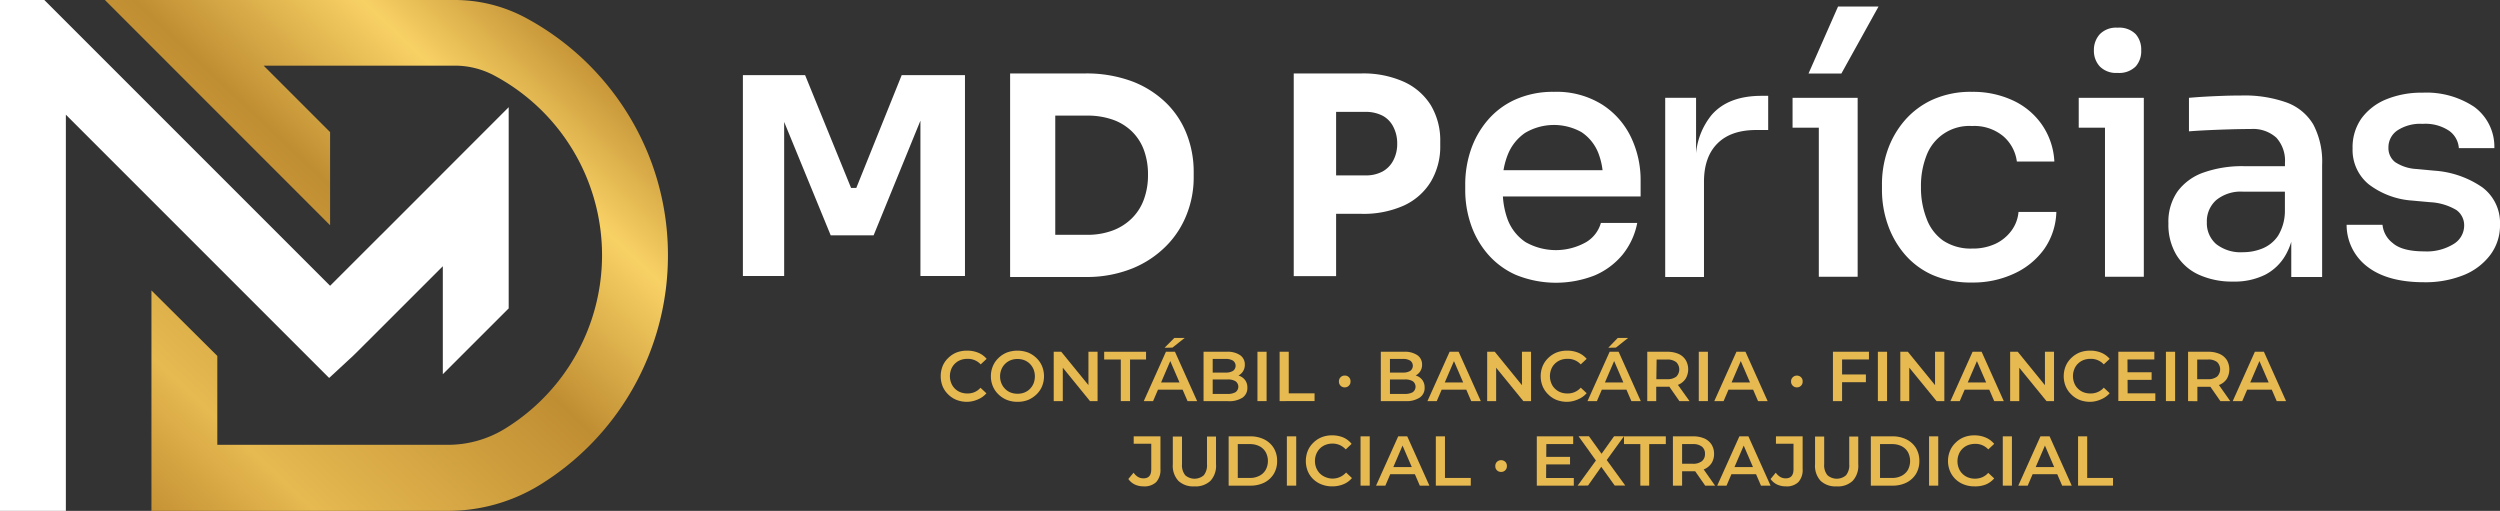 <svg xmlns="http://www.w3.org/2000/svg" xmlns:xlink="http://www.w3.org/1999/xlink" viewBox="0 0 451.31 92.22"><rect x="0" y="0" width="451.31" height="92.22" fill="#333333" stroke="none"/><defs><style>.cls-1{fill:url(#Gradiente_sem_nome_29);}.cls-2{fill:#fff;}.cls-3{fill:#e6b951;}</style><linearGradient id="Gradiente_sem_nome_29" x1="18.54" y1="86.83" x2="99.39" y2="1.46" gradientUnits="userSpaceOnUse"><stop offset="0.01" stop-color="#c49134"></stop><stop offset="0.09" stop-color="#d3a240"></stop><stop offset="0.19" stop-color="#e6b951"></stop><stop offset="0.57" stop-color="#c08e32"></stop><stop offset="0.81" stop-color="#f8d165"></stop><stop offset="1" stop-color="#c08e32"></stop></linearGradient></defs><g id="Camada_2" data-name="Camada 2"><g id="Camada_1-2" data-name="Camada 1"><path class="cls-1" d="M117,27.76A48.83,48.83,0,0,0,94.7,3.11,27.09,27.09,0,0,0,82,0H18.94L59.59,40.66V23.85l-12-12H82a15.15,15.15,0,0,1,7.11,1.72,36.76,36.76,0,0,1,2,63.85,19.69,19.69,0,0,1-10.32,2.88H39.23V64.25L27.34,52.43V92.22H80.82a31.61,31.61,0,0,0,16.55-4.63,48.63,48.63,0,0,0,23.21-41.48A48.34,48.34,0,0,0,117,27.76Z"></path><path class="cls-2" d="M63.71,64.26l1.09-1.07L77.67,50.33l2.27-2.27V67.55L91.83,55.67V19.35L69.36,41.84l-.68.67-9.09,9.08L8,0H0V92.22H11.89V20.7L59.42,68.23Z"></path><polygon class="cls-2" points="154.58 33.93 153.64 33.93 145.34 13.56 134.11 13.56 134.11 49.83 141.56 49.83 141.56 22.01 149.96 42.48 157.71 42.48 166.16 21.78 166.16 49.83 174.2 49.83 174.2 13.56 162.78 13.56 154.58 33.93"></polygon><path class="cls-2" d="M214.27,24.32a15.94,15.94,0,0,0-3.7-5.69,17.9,17.9,0,0,0-6.16-3.93,23.67,23.67,0,0,0-8.59-1.44H182.35V50h13.47a22,22,0,0,0,8.59-1.54,18.26,18.26,0,0,0,6.16-4.1,16.66,16.66,0,0,0,3.7-5.76,18,18,0,0,0,1.22-6.49V31.05A18.59,18.59,0,0,0,214.27,24.32ZM206.5,36a9.19,9.19,0,0,1-2.19,3.43,9.78,9.78,0,0,1-3.47,2.19,13,13,0,0,1-4.58.77H190.5V20.87h5.76a13.71,13.71,0,0,1,4.58.72,9.47,9.47,0,0,1,3.47,2.11,9.07,9.07,0,0,1,2.19,3.38,12.72,12.72,0,0,1,.74,4.52A12.61,12.61,0,0,1,206.5,36Z"></path><path class="cls-2" d="M253.4,14.75a17.84,17.84,0,0,0-7.65-1.49h-12.2V49.85h7.65V38.6h4.55a17.78,17.78,0,0,0,7.65-1.48,11.13,11.13,0,0,0,4.9-4.32A12.37,12.37,0,0,0,260,26.31v-.75A12.37,12.37,0,0,0,258.3,19,11.14,11.14,0,0,0,253.4,14.75Zm-1.86,14.18a4.82,4.82,0,0,1-1.9,2,6.28,6.28,0,0,1-3.23.73H241.2V20.2h5.21a6.56,6.56,0,0,1,3.24.72,4.61,4.61,0,0,1,1.89,2,6.43,6.43,0,0,1,.69,3A6.35,6.35,0,0,1,251.54,28.93Z"></path><path class="cls-2" d="M289.2,18.86a15.5,15.5,0,0,0-8.69-2.28,16.54,16.54,0,0,0-7,1.41,14.19,14.19,0,0,0-5,3.77,16.28,16.28,0,0,0-3,5.34,19.26,19.26,0,0,0-1,6.14v1.14a19.12,19.12,0,0,0,1,6.08,16.14,16.14,0,0,0,3,5.33,14.41,14.41,0,0,0,5.09,3.81,19.14,19.14,0,0,0,14.27.12A13.28,13.28,0,0,0,292.89,46a13,13,0,0,0,2.67-5.76H289a5.9,5.9,0,0,1-2.63,3.45,11.08,11.08,0,0,1-11,0,8.59,8.59,0,0,1-3.18-4,14.71,14.71,0,0,1-.88-4.22h24.86V32.58a17.84,17.84,0,0,0-1.74-7.82A14.33,14.33,0,0,0,289.2,18.86ZM275.3,24a10.2,10.2,0,0,1,10.19-.15,8.08,8.08,0,0,1,3,3.66,12.79,12.79,0,0,1,.81,3.21H271.42a13.53,13.53,0,0,1,.76-2.77A8.59,8.59,0,0,1,275.3,24Z"></path><path class="cls-2" d="M309,20.74a12.78,12.78,0,0,0-2.82,6.91v-10h-5.57V50h7V32.82q0-4.5,2.43-6.92c1.62-1.62,3.94-2.43,7-2.43h2.16V17.3H318Q312,17.3,309,20.74Z"></path><polygon class="cls-2" points="326.48 13.28 332.41 13.28 339.12 1.18 331.81 1.18 326.48 13.28"></polygon><polygon class="cls-2" points="323.6 17.66 323.6 23.05 328.34 23.05 328.34 49.96 335.35 49.96 335.35 23.05 335.35 17.66 328.34 17.66 323.6 17.66"></polygon><path class="cls-2" d="M363.1,41.66A7.65,7.65,0,0,1,360.25,44a9.64,9.64,0,0,1-4.23.87,9,9,0,0,1-5.24-1.44,8.37,8.37,0,0,1-3-4,15.22,15.22,0,0,1-1-5.63,15,15,0,0,1,1-5.73A8.24,8.24,0,0,1,356,22.75a8.16,8.16,0,0,1,5.66,1.86,7.25,7.25,0,0,1,2.43,4.55h6.77a12.8,12.8,0,0,0-2.22-6.62,13,13,0,0,0-5.24-4.4,17,17,0,0,0-7.4-1.56A16.7,16.7,0,0,0,348.86,18a14.71,14.71,0,0,0-5.06,3.8,16.49,16.49,0,0,0-3.06,5.37,18.7,18.7,0,0,0-1,6.14v1.08a18.89,18.89,0,0,0,1,6,16.63,16.63,0,0,0,3,5.39,14.14,14.14,0,0,0,5.09,3.84A17.26,17.26,0,0,0,356,51a17.46,17.46,0,0,0,7.56-1.59A13.67,13.67,0,0,0,369,45a12.24,12.24,0,0,0,2.22-6.74h-6.83A6.66,6.66,0,0,1,363.1,41.66Z"></path><path class="cls-2" d="M382.27,13.16A4.21,4.21,0,0,0,385.54,12a4.14,4.14,0,0,0,1-2.93,4.2,4.2,0,0,0-1-2.91A4.18,4.18,0,0,0,382.27,5a4.09,4.09,0,0,0-3.2,1.17A4.2,4.2,0,0,0,378,9.09,4.14,4.14,0,0,0,379.07,12,4.11,4.11,0,0,0,382.27,13.16Z"></path><polygon class="cls-2" points="375.26 17.66 375.26 23.05 380 23.05 380 49.96 387.01 49.96 387.01 23.05 387.01 17.66 380 17.66 375.26 17.66"></polygon><path class="cls-2" d="M412.78,18.5a22.69,22.69,0,0,0-8.15-1.26q-1.56,0-3.27.06t-3.3.15c-1.05.06-2,.13-2.9.21v6.05c1-.08,2.14-.15,3.44-.21s2.63-.11,4-.15,2.6-.06,3.71-.06a6.27,6.27,0,0,1,4.62,1.56,6.17,6.17,0,0,1,1.56,4.55V30h-7.37a20.9,20.9,0,0,0-7.31,1.14,9.88,9.88,0,0,0-4.71,3.42,9.56,9.56,0,0,0-1.65,5.75A10.65,10.65,0,0,0,392.88,46a9.18,9.18,0,0,0,4.08,3.6,14.42,14.42,0,0,0,6.17,1.23,12.41,12.41,0,0,0,5.78-1.23A9.06,9.06,0,0,0,412.63,46a11.6,11.6,0,0,0,1-2.35V50h5.57V29.76a14.42,14.42,0,0,0-1.59-7.28A9.3,9.3,0,0,0,412.78,18.5Zm-4.32,26.34a9.21,9.21,0,0,1-3.53.69,7.17,7.17,0,0,1-4.86-1.47,5,5,0,0,1-1.68-3.93,5.12,5.12,0,0,1,1.68-4,7,7,0,0,1,4.86-1.53h7.55V38a8.64,8.64,0,0,1-1.23,4.55A6.21,6.21,0,0,1,408.46,44.84Z"></path><path class="cls-2" d="M448.11,33.81a17.27,17.27,0,0,0-8.66-3l-3.18-.3a7.69,7.69,0,0,1-3.9-1.25,3.21,3.21,0,0,1-1.2-2.64,3.68,3.68,0,0,1,1.59-3.06,7.52,7.52,0,0,1,4.59-1.2,7.69,7.69,0,0,1,4.79,1.26,4.18,4.18,0,0,1,1.74,3.12h6.41a8.9,8.9,0,0,0-3.65-7.46,15.55,15.55,0,0,0-9.29-2.55,16.81,16.81,0,0,0-6.57,1.2,10.38,10.38,0,0,0-4.46,3.42,9,9,0,0,0-1.62,5.45,8,8,0,0,0,2.91,6.47,14.57,14.57,0,0,0,7.88,2.94l3.18.29a10.28,10.28,0,0,1,4.76,1.41,3.38,3.38,0,0,1,1.41,2.85,3.9,3.9,0,0,1-1.92,3.3,9.19,9.19,0,0,1-5.27,1.32q-4,0-5.7-1.5a4.73,4.73,0,0,1-1.85-3.3h-6.48a9.48,9.48,0,0,0,3.81,7.61q3.63,2.76,10.16,2.76a18.48,18.48,0,0,0,7.16-1.29A11.22,11.22,0,0,0,449.57,46a8.85,8.85,0,0,0,1.74-5.45A8,8,0,0,0,448.11,33.81Z"></path><path class="cls-3" d="M174.57,72.54a5.27,5.27,0,0,1-1.88-.34,4.42,4.42,0,0,1-1.52-1,4.33,4.33,0,0,1-1-1.45,5,5,0,0,1,0-3.67,4.21,4.21,0,0,1,1-1.45,4.64,4.64,0,0,1,1.51-1,5.3,5.3,0,0,1,1.9-.33,5.11,5.11,0,0,1,2,.37,3.88,3.88,0,0,1,1.53,1.11l-1.07,1a3.13,3.13,0,0,0-2.38-1,3.46,3.46,0,0,0-1.27.22,2.91,2.91,0,0,0-1.67,1.65,3.4,3.4,0,0,0,0,2.51,2.91,2.91,0,0,0,1.67,1.65,3.46,3.46,0,0,0,1.27.22,3.11,3.11,0,0,0,1.3-.26A3,3,0,0,0,177,70l1.07,1a4,4,0,0,1-1.53,1.1A5,5,0,0,1,174.57,72.54Z"></path><path class="cls-3" d="M183.68,72.54a5.24,5.24,0,0,1-1.92-.35,4.68,4.68,0,0,1-1.52-1,4.21,4.21,0,0,1-1-1.45,4.51,4.51,0,0,1-.36-1.82,4.56,4.56,0,0,1,.36-1.83,4.21,4.21,0,0,1,1-1.45,4.68,4.68,0,0,1,1.52-1,5.56,5.56,0,0,1,3.83,0,4.79,4.79,0,0,1,1.52,1,4.33,4.33,0,0,1,1,1.45,4.83,4.83,0,0,1,0,3.66,4.33,4.33,0,0,1-1,1.45,4.94,4.94,0,0,1-1.52,1A5.19,5.19,0,0,1,183.68,72.54Zm0-1.46a3.39,3.39,0,0,0,1.25-.22,2.91,2.91,0,0,0,1-.66,3.07,3.07,0,0,0,.66-1,3.54,3.54,0,0,0,0-2.51,3.18,3.18,0,0,0-.66-1,3.07,3.07,0,0,0-1-.66,3.39,3.39,0,0,0-1.25-.22,3.33,3.33,0,0,0-1.24.22,3.07,3.07,0,0,0-1,.66,2.87,2.87,0,0,0-.66,1,3.22,3.22,0,0,0-.24,1.26,3.15,3.15,0,0,0,.24,1.24,3,3,0,0,0,1.64,1.66A3.42,3.42,0,0,0,183.67,71.08Z"></path><path class="cls-3" d="M190.22,72.41V63.5h1.36l5.59,6.86h-.68V63.5h1.65v8.91h-1.37l-5.58-6.86h.67v6.86Z"></path><path class="cls-3" d="M202.33,72.41V64.9h-3V63.5h7.56v1.4H204v7.51Z"></path><path class="cls-3" d="M206.48,72.41l4-8.91h1.63l4,8.91h-1.73l-3.45-8h.66l-3.43,8Zm1.85-2.06.44-1.3h4.81l.45,1.3Zm1.9-7.57L212,61h1.87l-2.21,1.75Z"></path><path class="cls-3" d="M217.27,72.41V63.5h4.17a4,4,0,0,1,2.45.63,2,2,0,0,1,.83,1.69,2.13,2.13,0,0,1-1.21,2,2.71,2.71,0,0,1-1.2.27l.23-.46a3.26,3.26,0,0,1,1.35.28,2.27,2.27,0,0,1,.94.79,2.23,2.23,0,0,1,.35,1.3,2.08,2.08,0,0,1-.87,1.78,4.41,4.41,0,0,1-2.61.64Zm1.65-1.3h2.68a2.78,2.78,0,0,0,1.42-.3,1.21,1.21,0,0,0,0-2,2.67,2.67,0,0,0-1.42-.31h-2.8V67.26h2.46a2.44,2.44,0,0,0,1.33-.31,1.14,1.14,0,0,0,0-1.84,2.36,2.36,0,0,0-1.33-.31h-2.34Z"></path><path class="cls-3" d="M227,72.41V63.5h1.65v8.91Z"></path><path class="cls-3" d="M231,72.41V63.5h1.65V71h4.66v1.4Z"></path><path class="cls-3" d="M242.75,69.93a1,1,0,0,1-.74-.3,1,1,0,0,1-.3-.77,1,1,0,0,1,.3-.76,1,1,0,0,1,.74-.3,1,1,0,0,1,1.05,1.06,1,1,0,0,1-.3.77A1,1,0,0,1,242.75,69.93Z"></path><path class="cls-3" d="M249.27,72.41V63.5h4.17a4,4,0,0,1,2.44.63,2,2,0,0,1,.84,1.69,2.15,2.15,0,0,1-.33,1.21,2.21,2.21,0,0,1-.88.78,2.72,2.72,0,0,1-1.21.27l.23-.46a3.26,3.26,0,0,1,1.35.28,2.24,2.24,0,0,1,.95.79,2.31,2.31,0,0,1,.35,1.3,2.06,2.06,0,0,1-.88,1.78,4.37,4.37,0,0,1-2.61.64Zm1.65-1.3h2.67a2.82,2.82,0,0,0,1.43-.3,1.22,1.22,0,0,0,0-2,2.71,2.71,0,0,0-1.43-.31h-2.8V67.26h2.47a2.44,2.44,0,0,0,1.33-.31,1.15,1.15,0,0,0,0-1.84,2.36,2.36,0,0,0-1.33-.31h-2.34Z"></path><path class="cls-3" d="M257.69,72.41l4-8.91h1.63l4,8.91h-1.73l-3.45-8h.67l-3.44,8Zm1.84-2.06.45-1.3h4.81l.44,1.3Z"></path><path class="cls-3" d="M268.47,72.41V63.5h1.37l5.58,6.86h-.67V63.5h1.64v8.91H275l-5.59-6.86h.68v6.86Z"></path><path class="cls-3" d="M282.9,72.54A5.29,5.29,0,0,1,281,72.2a4.48,4.48,0,0,1-1.51-1,4.33,4.33,0,0,1-1-1.45,4.86,4.86,0,0,1,0-3.67,4.33,4.33,0,0,1,1-1.45,4.79,4.79,0,0,1,1.52-1,5.29,5.29,0,0,1,1.89-.33,5.16,5.16,0,0,1,2,.37,4,4,0,0,1,1.53,1.11l-1.07,1a3.13,3.13,0,0,0-2.38-1,3.51,3.51,0,0,0-1.28.22,3.09,3.09,0,0,0-1,.65,2.73,2.73,0,0,0-.66,1,3.4,3.4,0,0,0,0,2.51,2.73,2.73,0,0,0,.66,1,3.09,3.09,0,0,0,1,.65,3.51,3.51,0,0,0,1.28.22,3.11,3.11,0,0,0,1.3-.26,3,3,0,0,0,1.08-.79l1.07,1a4.11,4.11,0,0,1-1.53,1.1A5,5,0,0,1,282.9,72.54Z"></path><path class="cls-3" d="M286.58,72.41l4-8.91h1.62l4,8.91H294.5l-3.44-8h.66l-3.44,8Zm1.84-2.06.45-1.3h4.81l.44,1.3Zm1.91-7.57L292.05,61h1.87l-2.21,1.75Z"></path><path class="cls-3" d="M297.37,72.41V63.5H301a5,5,0,0,1,2,.38,2.94,2.94,0,0,1,1.3,1.1,3.33,3.33,0,0,1,0,3.38,2.9,2.9,0,0,1-1.3,1.08,5,5,0,0,1-2,.37h-2.75l.74-.75v3.35ZM299,69.24l-.74-.79H301A2.52,2.52,0,0,0,302.6,68a1.84,1.84,0,0,0,0-2.62A2.52,2.52,0,0,0,301,64.9h-2.67l.74-.81Zm4.17,3.17-2.25-3.23h1.77L305,72.41Z"></path><path class="cls-3" d="M306.67,72.41V63.5h1.65v8.91Z"></path><path class="cls-3" d="M309.47,72.41l4-8.91h1.63l4,8.91h-1.73l-3.45-8h.66l-3.43,8Zm1.84-2.06.45-1.3h4.8l.45,1.3Z"></path><path class="cls-3" d="M324.38,69.93a1,1,0,0,1-.74-.3,1,1,0,0,1-.31-.77,1,1,0,0,1,.31-.76,1.08,1.08,0,0,1,1.49,0,1,1,0,0,1,.29.76,1,1,0,0,1-.29.77A1,1,0,0,1,324.38,69.93Z"></path><path class="cls-3" d="M332.54,72.41h-1.65V63.5h6.5v1.39h-4.85Zm-.14-4.81h4.44V69H332.4Z"></path><path class="cls-3" d="M339,72.41V63.5h1.66v8.91Z"></path><path class="cls-3" d="M343.05,72.41V63.5h1.36L350,70.36h-.68V63.5H351v8.91H349.6L344,65.55h.67v6.86Z"></path><path class="cls-3" d="M352.1,72.41l4-8.91h1.63l4,8.91H360l-3.45-8h.67l-3.44,8Zm1.84-2.06.45-1.3h4.8l.45,1.3Z"></path><path class="cls-3" d="M362.88,72.41V63.5h1.37l5.58,6.86h-.67V63.5h1.64v8.91h-1.36l-5.59-6.86h.68v6.86Z"></path><path class="cls-3" d="M377.31,72.54a5.29,5.29,0,0,1-1.89-.34,4.48,4.48,0,0,1-1.51-1,4.33,4.33,0,0,1-1-1.45,4.86,4.86,0,0,1,0-3.67,4.33,4.33,0,0,1,1-1.45,4.79,4.79,0,0,1,1.52-1,5.25,5.25,0,0,1,1.89-.33,5.16,5.16,0,0,1,2,.37,4,4,0,0,1,1.53,1.11l-1.07,1a3.13,3.13,0,0,0-2.38-1,3.51,3.51,0,0,0-1.28.22,3,3,0,0,0-1,.65,2.73,2.73,0,0,0-.66,1,3.4,3.4,0,0,0,0,2.51,2.73,2.73,0,0,0,.66,1,3,3,0,0,0,1,.65,3.51,3.51,0,0,0,1.28.22,3.11,3.11,0,0,0,1.3-.26,3,3,0,0,0,1.08-.79l1.07,1a4.11,4.11,0,0,1-1.53,1.1A5,5,0,0,1,377.31,72.54Z"></path><path class="cls-3" d="M384.09,71h5v1.39h-6.68V63.5h6.5v1.39h-4.85ZM384,67.2h4.42v1.37H384Z"></path><path class="cls-3" d="M391,72.41V63.5h1.66v8.91Z"></path><path class="cls-3" d="M395,72.41V63.5h3.66a5,5,0,0,1,2,.38A3,3,0,0,1,402,65a3.4,3.4,0,0,1,0,3.38,2.93,2.93,0,0,1-1.31,1.08,5,5,0,0,1-2,.37h-2.74l.73-.75v3.35Zm1.65-3.17-.73-.79h2.67a2.52,2.52,0,0,0,1.65-.47,1.84,1.84,0,0,0,0-2.62,2.52,2.52,0,0,0-1.65-.46h-2.67l.73-.81Zm4.18,3.17-2.25-3.23h1.76l2.27,3.23Z"></path><path class="cls-3" d="M403.06,72.41l4-8.91h1.63l4,8.91H411l-3.45-8h.66l-3.43,8Zm1.84-2.06.45-1.3h4.81l.44,1.3Z"></path><path class="cls-3" d="M206.44,87.8a3.71,3.71,0,0,1-1.57-.33,3.05,3.05,0,0,1-1.18-1l.95-1.14a2.64,2.64,0,0,0,.8.77,1.91,1.91,0,0,0,1,.25c.93,0,1.39-.54,1.39-1.64v-4.6h-3.17V78.77h4.83v5.9a3.25,3.25,0,0,1-.77,2.36A3.06,3.06,0,0,1,206.44,87.8Z"></path><path class="cls-3" d="M215.59,87.8a3.88,3.88,0,0,1-2.87-1,4,4,0,0,1-1-3v-5h1.66v5a2.86,2.86,0,0,0,.59,2,2.56,2.56,0,0,0,3.34,0,2.86,2.86,0,0,0,.58-2v-5h1.63v5a4,4,0,0,1-1,3A3.89,3.89,0,0,1,215.59,87.8Z"></path><path class="cls-3" d="M221.8,87.67v-8.9h3.89a5.57,5.57,0,0,1,2.55.56,4.18,4.18,0,0,1,1.7,1.55,4.34,4.34,0,0,1,.61,2.34,4.39,4.39,0,0,1-.61,2.34,4.28,4.28,0,0,1-1.7,1.56,5.57,5.57,0,0,1-2.55.55Zm1.65-1.39h2.17a3.62,3.62,0,0,0,1.73-.39,2.7,2.7,0,0,0,1.13-1.06,3.37,3.37,0,0,0,0-3.22,2.7,2.7,0,0,0-1.13-1.06,3.74,3.74,0,0,0-1.73-.38h-2.17Z"></path><path class="cls-3" d="M232.31,87.67v-8.9H234v8.9Z"></path><path class="cls-3" d="M240.49,87.8a5.08,5.08,0,0,1-1.89-.34,4.5,4.5,0,0,1-1.52-.95,4.37,4.37,0,0,1-1-1.46,5,5,0,0,1,0-3.66,4.39,4.39,0,0,1,1-1.46,4.55,4.55,0,0,1,1.51-1,5.1,5.1,0,0,1,1.9-.34,5.2,5.2,0,0,1,2,.38A3.92,3.92,0,0,1,244,80.13l-1.06,1a3.41,3.41,0,0,0-1.09-.79,3.27,3.27,0,0,0-1.29-.26,3.47,3.47,0,0,0-1.28.23,3,3,0,0,0-1,.65,3.07,3.07,0,0,0-.66,1,3.43,3.43,0,0,0,0,2.52,3.07,3.07,0,0,0,.66,1,3,3,0,0,0,1,.65A3.25,3.25,0,0,0,243,85.3l1.06,1a3.92,3.92,0,0,1-1.52,1.11A5.25,5.25,0,0,1,240.49,87.8Z"></path><path class="cls-3" d="M245.61,87.67v-8.9h1.66v8.9Z"></path><path class="cls-3" d="M248.41,87.67l4-8.9h1.63l4,8.9h-1.73l-3.45-8h.66l-3.43,8Zm1.85-2.06.44-1.29h4.81l.45,1.29Z"></path><path class="cls-3" d="M259.2,87.67v-8.9h1.65v7.51h4.66v1.39Z"></path><path class="cls-3" d="M270.94,85.19a1,1,0,0,1-1-1.06,1,1,0,0,1,.31-.77,1.09,1.09,0,0,1,1.48,0,1,1,0,0,1,.3.77,1,1,0,0,1-.3.77A1,1,0,0,1,270.94,85.19Z"></path><path class="cls-3" d="M279.11,86.29h5v1.38h-6.68v-8.9H284v1.39h-4.85ZM279,82.47h4.43v1.36H279Z"></path><path class="cls-3" d="M284.8,87.67l3.75-5.16v1.25l-3.58-5h1.88l2.65,3.69h-.76l2.64-3.7h1.79l-3.55,4.9v-1.2l3.78,5.2h-1.91l-2.8-3.91h.75l-2.76,3.91Z"></path><path class="cls-3" d="M296.12,87.67v-7.5h-2.95v-1.4h7.55v1.4h-3v7.5Z"></path><path class="cls-3" d="M302,87.67v-8.9h3.67a5,5,0,0,1,2,.38,3,3,0,0,1,1.3,1.09,3.13,3.13,0,0,1,.46,1.7,3.06,3.06,0,0,1-.46,1.68,3,3,0,0,1-1.3,1.08,5,5,0,0,1-2,.38h-2.75l.74-.75v3.34Zm1.66-3.16-.74-.79h2.67a2.52,2.52,0,0,0,1.65-.47,1.63,1.63,0,0,0,.55-1.31,1.59,1.59,0,0,0-.55-1.31,2.52,2.52,0,0,0-1.65-.46h-2.67l.74-.82Zm4.17,3.16-2.25-3.23h1.76l2.27,3.23Z"></path><path class="cls-3" d="M310,87.67l4-8.9h1.63l4,8.9h-1.73l-3.45-8h.66l-3.43,8Zm1.85-2.06.44-1.29h4.81l.45,1.29Z"></path><path class="cls-3" d="M322.38,87.8a3.71,3.71,0,0,1-1.57-.33,3.05,3.05,0,0,1-1.18-1l.94-1.14a2.78,2.78,0,0,0,.81.77,1.86,1.86,0,0,0,1,.25c.92,0,1.39-.54,1.39-1.64v-4.6h-3.17V78.77h4.82v5.9a3.25,3.25,0,0,1-.77,2.36A3,3,0,0,1,322.38,87.8Z"></path><path class="cls-3" d="M331.53,87.8a3.87,3.87,0,0,1-2.87-1,4,4,0,0,1-1-3v-5h1.65v5a2.81,2.81,0,0,0,.6,2,2.56,2.56,0,0,0,3.34,0,2.86,2.86,0,0,0,.58-2v-5h1.63v5a4,4,0,0,1-1,3A3.85,3.85,0,0,1,331.53,87.8Z"></path><path class="cls-3" d="M337.73,87.67v-8.9h3.9a5.56,5.56,0,0,1,2.54.56,4.21,4.21,0,0,1,1.71,1.55,4.43,4.43,0,0,1,.61,2.34,4.48,4.48,0,0,1-.61,2.34,4.31,4.31,0,0,1-1.71,1.56,5.55,5.55,0,0,1-2.54.55Zm1.66-1.39h2.16a3.66,3.66,0,0,0,1.74-.39,2.82,2.82,0,0,0,1.13-1.06,3.44,3.44,0,0,0,0-3.22,2.82,2.82,0,0,0-1.13-1.06,3.78,3.78,0,0,0-1.74-.38h-2.16Z"></path><path class="cls-3" d="M348.24,87.67v-8.9h1.66v8.9Z"></path><path class="cls-3" d="M356.42,87.8a5.08,5.08,0,0,1-1.89-.34,4.45,4.45,0,0,1-1.51-.95,4.37,4.37,0,0,1-1-1.46,4.83,4.83,0,0,1,0-3.66,4.25,4.25,0,0,1,1-1.46,4.45,4.45,0,0,1,1.51-1,5.08,5.08,0,0,1,1.89-.34,5.17,5.17,0,0,1,2,.38A4,4,0,0,1,360,80.13l-1.07,1a3.09,3.09,0,0,0-2.38-1,3.55,3.55,0,0,0-1.28.23,2.93,2.93,0,0,0-1,.65,2.78,2.78,0,0,0-.66,1,3.43,3.43,0,0,0,0,2.52,2.78,2.78,0,0,0,.66,1,2.93,2.93,0,0,0,1,.65,3.35,3.35,0,0,0,1.28.23,3.28,3.28,0,0,0,1.3-.26,3.13,3.13,0,0,0,1.08-.79l1.07,1a4,4,0,0,1-1.53,1.11A5.18,5.18,0,0,1,356.42,87.8Z"></path><path class="cls-3" d="M361.55,87.67v-8.9h1.65v8.9Z"></path><path class="cls-3" d="M364.35,87.67l4-8.9H370l4,8.9h-1.73l-3.44-8h.66l-3.44,8Zm1.84-2.06.45-1.29h4.81l.44,1.29Z"></path><path class="cls-3" d="M375.14,87.67v-8.9h1.65v7.51h4.66v1.39Z"></path></g></g></svg>